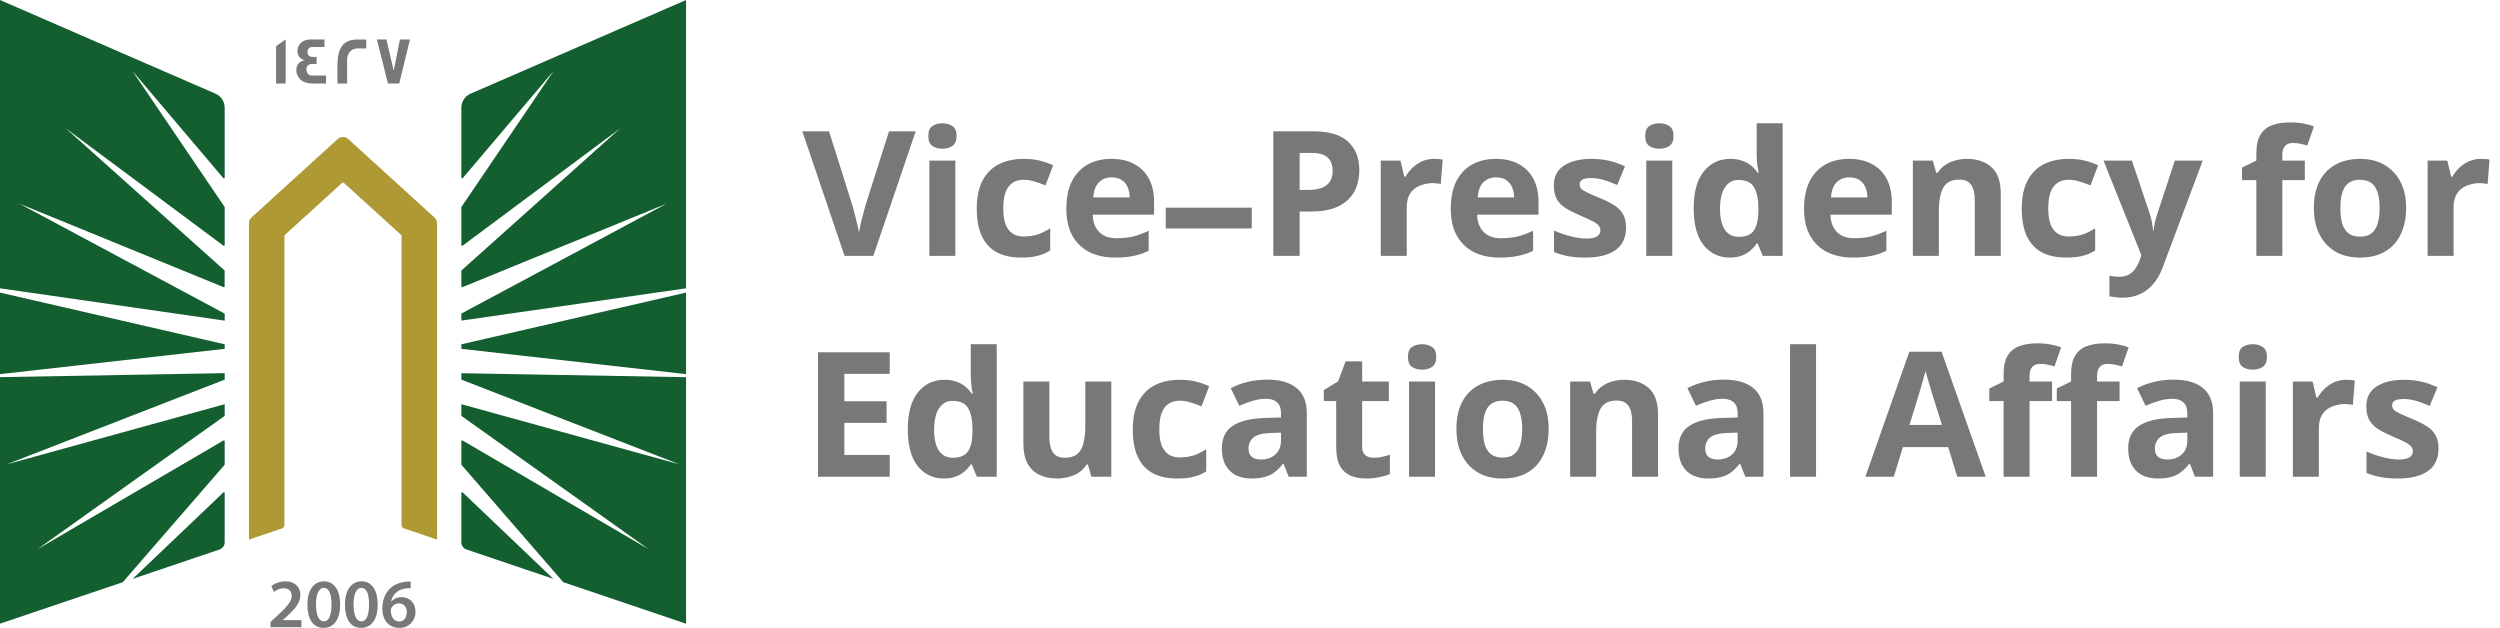 <svg width="215" height="54" viewBox="0 0 215 54" fill="none" xmlns="http://www.w3.org/2000/svg">
<path d="M19.323 32.647L0.577 39.931L19.323 34.762V35.732C19.323 35.752 19.311 35.773 19.295 35.785L3.213 47.236L19.222 37.88C19.266 37.856 19.323 37.884 19.323 37.936V39.939C19.323 39.939 19.32 39.972 19.308 39.984L10.56 50.068L0 53.635V32.434L19.323 32.091V32.647ZM19.21 42.349C19.251 42.309 19.323 42.337 19.323 42.397V46.636C19.323 46.918 19.14 47.168 18.872 47.26L11.41 49.782L19.21 42.349ZM19.323 29.61V30L0 32.176V25.162L19.323 29.61ZM18.535 8.058C19.011 8.267 19.323 8.739 19.323 9.257V15.279C19.323 15.339 19.247 15.367 19.206 15.319L11.382 6.091L19.311 17.789C19.313 17.791 19.323 17.813 19.323 17.825V21.079C19.323 21.131 19.262 21.163 19.218 21.13L5.66 11.039L19.3 23.247C19.302 23.249 19.319 23.275 19.319 23.294V24.634C19.319 24.682 19.271 24.711 19.227 24.695L1.676 17.519L19.323 26.971V27.575L0 24.795V0.001L18.535 8.058Z" fill="#135F30"/>
<path d="M37.586 19.188V46.403L34.756 45.446C34.621 45.402 34.532 45.277 34.532 45.136V20.294C34.532 20.258 34.516 20.222 34.487 20.198L29.587 15.741C29.538 15.697 29.457 15.697 29.408 15.741L24.508 20.198C24.48 20.222 24.464 20.258 24.464 20.294V45.136C24.464 45.277 24.374 45.402 24.24 45.446L21.41 46.403V19.188C21.41 19.003 21.487 18.83 21.625 18.705L29.046 11.952C29.299 11.723 29.689 11.723 29.941 11.952L37.366 18.705C37.505 18.83 37.582 19.003 37.582 19.188H37.586Z" fill="#AF9934"/>
<path d="M59.001 32.438V53.639L48.44 50.068L39.693 39.984C39.681 39.972 39.676 39.939 39.676 39.939V37.936C39.676 37.884 39.733 37.856 39.778 37.88L55.788 47.236L39.705 35.785C39.688 35.773 39.676 35.752 39.676 35.732V34.762L58.422 39.931L39.676 32.647V32.096L59.001 32.438ZM39.791 42.349L47.589 49.782L40.127 47.26C39.859 47.168 39.676 46.918 39.676 46.636V42.397C39.676 42.337 39.75 42.309 39.791 42.349ZM59.001 32.176L39.676 30V29.61L59.001 25.162V32.176ZM59.001 24.795L39.676 27.571V26.967L57.325 17.515L39.77 24.695C39.725 24.711 39.676 24.683 39.676 24.634V23.294C39.677 23.274 39.697 23.247 39.697 23.247L53.335 11.039L39.782 21.13C39.737 21.163 39.676 21.131 39.676 21.079V17.825C39.676 17.814 39.686 17.792 39.688 17.789L47.618 6.091L39.794 15.319C39.754 15.367 39.677 15.339 39.676 15.279V9.257C39.676 8.738 39.99 8.267 40.465 8.058L59.001 0.001V24.795Z" fill="#135F30"/>
<path d="M35.321 50.012V50.583C35.213 50.58 35.097 50.583 34.95 50.599C34.129 50.695 33.735 51.19 33.637 51.728H33.654C33.845 51.511 34.142 51.358 34.536 51.358C35.211 51.359 35.736 51.834 35.736 52.618C35.735 53.358 35.186 54.002 34.353 54.002C33.401 54.002 32.877 53.289 32.877 52.332C32.877 51.588 33.149 50.981 33.556 50.599C33.914 50.261 34.389 50.072 34.947 50.027C35.109 50.007 35.231 50.008 35.321 50.012ZM27.866 49.995C28.781 49.995 29.253 50.832 29.253 51.97C29.253 53.217 28.761 53.997 27.822 53.997C26.882 53.997 26.439 53.184 26.435 52.006C26.435 50.803 26.952 49.995 27.866 49.995ZM31.096 49.995C32.011 49.995 32.483 50.832 32.483 51.97C32.483 53.217 31.99 53.997 31.051 53.997C30.112 53.997 29.668 53.184 29.664 52.006C29.664 50.803 30.181 49.995 31.096 49.995ZM24.541 49.995C25.407 49.995 25.834 50.535 25.834 51.17C25.834 51.85 25.342 52.397 24.654 53.024L24.317 53.317V53.33H25.923V53.938H23.272L23.264 53.933V53.486L23.728 53.06C24.647 52.22 25.081 51.753 25.085 51.242C25.085 50.892 24.898 50.591 24.386 50.591C24.041 50.591 23.748 50.763 23.553 50.912L23.337 50.394C23.618 50.172 24.045 49.995 24.541 49.995ZM34.3 51.89C34.02 51.89 33.771 52.059 33.657 52.292C33.629 52.348 33.609 52.421 33.609 52.522C33.621 53.032 33.865 53.45 34.345 53.45C34.727 53.45 34.979 53.121 34.979 52.654L34.984 52.658C34.984 52.212 34.735 51.89 34.3 51.89ZM27.846 50.555C27.452 50.555 27.175 51.037 27.175 52.002L27.179 52.006C27.179 52.951 27.439 53.438 27.846 53.438C28.285 53.438 28.509 52.915 28.509 51.986C28.509 51.057 28.293 50.555 27.846 50.555ZM31.075 50.555C30.681 50.555 30.405 51.037 30.404 52.002L30.408 52.006C30.408 52.951 30.669 53.438 31.075 53.438C31.515 53.438 31.738 52.915 31.738 51.986C31.738 51.057 31.523 50.555 31.075 50.555ZM35.329 50.583L35.321 50.587V50.583C35.323 50.583 35.327 50.583 35.329 50.583Z" fill="#777978"/>
<path d="M24.569 7.181H23.744V3.967L24.569 3.392V7.181ZM27.908 4.043H26.834C26.603 4.043 26.448 4.233 26.448 4.466C26.448 4.756 26.603 4.896 26.904 4.896C26.921 4.896 26.973 4.896 27.07 4.892H27.229V5.508C27.229 5.508 27.164 5.508 27.062 5.5H26.883C26.534 5.5 26.354 5.653 26.354 5.958C26.354 6.264 26.525 6.498 26.842 6.498H28.041V7.173L28.038 7.181H26.875C26.257 7.181 25.834 6.964 25.61 6.534C25.529 6.377 25.484 6.204 25.484 6.023C25.484 5.576 25.733 5.274 26.188 5.19C26.123 5.166 26.025 5.118 25.903 5.053C25.683 4.888 25.578 4.667 25.578 4.381C25.578 4.205 25.627 4.04 25.716 3.887C25.912 3.557 26.269 3.392 26.786 3.392H27.908V4.043ZM30.758 3.396C31.226 3.396 31.47 3.396 31.502 3.404V4.161H31.498C31.498 4.161 31.437 4.168 31.328 4.168C31.21 4.168 31.035 4.161 30.807 4.161C30.116 4.161 29.851 4.655 29.851 5.158V7.181H29.018V5.705C29.018 4.204 29.429 3.396 30.758 3.396ZM33.857 6.087L34.394 3.396H35.26L34.333 7.181H33.365L32.414 3.396H33.235L33.857 6.087Z" fill="#777978"/>
<path d="M78.751 11.292L75.106 22.002H72.63L69.001 11.292H71.296L73.305 17.667C73.346 17.777 73.4 17.982 73.471 18.282C73.55 18.572 73.63 18.882 73.71 19.212C73.79 19.532 73.846 19.802 73.876 20.022C73.906 19.802 73.956 19.532 74.025 19.212C74.106 18.882 74.186 18.572 74.266 18.282C74.346 17.982 74.4 17.777 74.43 17.667L76.456 11.292H78.751ZM82.161 13.812V22.002H79.926V13.812H82.161ZM81.051 10.602C81.381 10.602 81.666 10.682 81.906 10.842C82.146 10.992 82.266 11.277 82.266 11.697C82.266 12.107 82.146 12.392 81.906 12.552C81.666 12.712 81.381 12.792 81.051 12.792C80.711 12.792 80.421 12.712 80.181 12.552C79.951 12.392 79.836 12.107 79.836 11.697C79.836 11.277 79.951 10.992 80.181 10.842C80.421 10.682 80.711 10.602 81.051 10.602ZM87.827 22.152C87.017 22.152 86.327 22.007 85.757 21.717C85.187 21.417 84.752 20.957 84.452 20.337C84.152 19.717 84.002 18.922 84.002 17.952C84.002 16.952 84.172 16.137 84.512 15.507C84.852 14.877 85.322 14.412 85.922 14.112C86.532 13.812 87.232 13.662 88.022 13.662C88.582 13.662 89.067 13.717 89.477 13.827C89.897 13.937 90.262 14.067 90.572 14.217L89.912 15.942C89.562 15.802 89.232 15.687 88.922 15.597C88.622 15.507 88.322 15.462 88.022 15.462C87.632 15.462 87.307 15.557 87.047 15.747C86.787 15.927 86.592 16.202 86.462 16.572C86.342 16.932 86.282 17.387 86.282 17.937C86.282 18.477 86.347 18.927 86.477 19.287C86.617 19.637 86.817 19.902 87.077 20.082C87.337 20.252 87.652 20.337 88.022 20.337C88.492 20.337 88.907 20.277 89.267 20.157C89.627 20.027 89.977 19.852 90.317 19.632V21.537C89.977 21.757 89.617 21.912 89.237 22.002C88.867 22.102 88.397 22.152 87.827 22.152ZM95.577 13.662C96.337 13.662 96.987 13.807 97.527 14.097C98.077 14.387 98.502 14.807 98.802 15.357C99.102 15.907 99.252 16.582 99.252 17.382V18.462H93.972C93.992 19.092 94.177 19.587 94.527 19.947C94.887 20.307 95.382 20.487 96.012 20.487C96.542 20.487 97.022 20.437 97.452 20.337C97.882 20.227 98.327 20.062 98.787 19.842V21.567C98.387 21.767 97.962 21.912 97.512 22.002C97.072 22.102 96.537 22.152 95.907 22.152C95.087 22.152 94.362 22.002 93.732 21.702C93.102 21.392 92.607 20.927 92.247 20.307C91.887 19.687 91.707 18.907 91.707 17.967C91.707 17.007 91.867 16.212 92.187 15.582C92.517 14.942 92.972 14.462 93.552 14.142C94.132 13.822 94.807 13.662 95.577 13.662ZM95.592 15.252C95.162 15.252 94.802 15.392 94.512 15.672C94.232 15.952 94.067 16.387 94.017 16.977H97.152C97.152 16.647 97.092 16.352 96.972 16.092C96.862 15.832 96.692 15.627 96.462 15.477C96.232 15.327 95.942 15.252 95.592 15.252ZM107.649 19.647H100.254V17.862H107.649V19.647ZM112.926 11.292C114.306 11.292 115.311 11.592 115.941 12.192C116.581 12.782 116.901 13.597 116.901 14.637C116.901 15.107 116.831 15.557 116.691 15.987C116.551 16.407 116.316 16.787 115.986 17.127C115.666 17.457 115.241 17.717 114.711 17.907C114.181 18.097 113.526 18.192 112.746 18.192H111.771V22.002H109.506V11.292H112.926ZM112.806 13.152H111.771V16.332H112.521C112.951 16.332 113.321 16.277 113.631 16.167C113.941 16.057 114.181 15.882 114.351 15.642C114.521 15.402 114.606 15.092 114.606 14.712C114.606 14.182 114.461 13.792 114.171 13.542C113.881 13.282 113.426 13.152 112.806 13.152ZM123.32 13.662C123.43 13.662 123.56 13.667 123.71 13.677C123.86 13.687 123.98 13.702 124.07 13.722L123.905 15.822C123.835 15.802 123.73 15.787 123.59 15.777C123.46 15.757 123.345 15.747 123.245 15.747C122.955 15.747 122.675 15.787 122.405 15.867C122.135 15.937 121.89 16.052 121.67 16.212C121.46 16.372 121.29 16.587 121.16 16.857C121.04 17.117 120.98 17.442 120.98 17.832V22.002H118.745V13.812H120.44L120.77 15.192H120.875C121.035 14.912 121.235 14.657 121.475 14.427C121.715 14.197 121.99 14.012 122.3 13.872C122.62 13.732 122.96 13.662 123.32 13.662ZM128.638 13.662C129.398 13.662 130.048 13.807 130.588 14.097C131.138 14.387 131.563 14.807 131.863 15.357C132.163 15.907 132.313 16.582 132.313 17.382V18.462H127.033C127.053 19.092 127.238 19.587 127.588 19.947C127.948 20.307 128.443 20.487 129.073 20.487C129.603 20.487 130.083 20.437 130.513 20.337C130.943 20.227 131.388 20.062 131.848 19.842V21.567C131.448 21.767 131.023 21.912 130.573 22.002C130.133 22.102 129.598 22.152 128.968 22.152C128.148 22.152 127.423 22.002 126.793 21.702C126.163 21.392 125.668 20.927 125.308 20.307C124.948 19.687 124.768 18.907 124.768 17.967C124.768 17.007 124.928 16.212 125.248 15.582C125.578 14.942 126.033 14.462 126.613 14.142C127.193 13.822 127.868 13.662 128.638 13.662ZM128.653 15.252C128.223 15.252 127.863 15.392 127.573 15.672C127.293 15.952 127.128 16.387 127.078 16.977H130.213C130.213 16.647 130.153 16.352 130.033 16.092C129.923 15.832 129.753 15.627 129.523 15.477C129.293 15.327 129.003 15.252 128.653 15.252ZM139.841 19.572C139.841 20.122 139.711 20.592 139.451 20.982C139.191 21.362 138.801 21.652 138.281 21.852C137.761 22.052 137.116 22.152 136.346 22.152C135.776 22.152 135.286 22.112 134.876 22.032C134.466 21.962 134.056 21.842 133.646 21.672V19.827C134.086 20.027 134.561 20.192 135.071 20.322C135.581 20.452 136.031 20.517 136.421 20.517C136.861 20.517 137.171 20.452 137.351 20.322C137.541 20.192 137.636 20.022 137.636 19.812C137.636 19.672 137.596 19.547 137.516 19.437C137.446 19.327 137.286 19.202 137.036 19.062C136.786 18.922 136.396 18.742 135.866 18.522C135.356 18.302 134.936 18.087 134.606 17.877C134.276 17.657 134.031 17.397 133.871 17.097C133.711 16.787 133.631 16.402 133.631 15.942C133.631 15.182 133.926 14.612 134.516 14.232C135.106 13.852 135.891 13.662 136.871 13.662C137.381 13.662 137.866 13.712 138.326 13.812C138.786 13.912 139.261 14.077 139.751 14.307L139.076 15.912C138.806 15.792 138.546 15.687 138.296 15.597C138.046 15.507 137.801 15.437 137.561 15.387C137.331 15.337 137.091 15.312 136.841 15.312C136.511 15.312 136.261 15.357 136.091 15.447C135.931 15.537 135.851 15.672 135.851 15.852C135.851 15.982 135.891 16.102 135.971 16.212C136.061 16.312 136.226 16.422 136.466 16.542C136.716 16.662 137.081 16.822 137.561 17.022C138.031 17.212 138.436 17.412 138.776 17.622C139.116 17.822 139.376 18.077 139.556 18.387C139.746 18.687 139.841 19.082 139.841 19.572ZM143.817 13.812V22.002H141.582V13.812H143.817ZM142.707 10.602C143.037 10.602 143.322 10.682 143.562 10.842C143.802 10.992 143.922 11.277 143.922 11.697C143.922 12.107 143.802 12.392 143.562 12.552C143.322 12.712 143.037 12.792 142.707 12.792C142.367 12.792 142.077 12.712 141.837 12.552C141.607 12.392 141.492 12.107 141.492 11.697C141.492 11.277 141.607 10.992 141.837 10.842C142.077 10.682 142.367 10.602 142.707 10.602ZM148.747 22.152C147.837 22.152 147.092 21.797 146.512 21.087C145.942 20.367 145.657 19.312 145.657 17.922C145.657 16.522 145.947 15.462 146.527 14.742C147.107 14.022 147.867 13.662 148.807 13.662C149.197 13.662 149.542 13.717 149.842 13.827C150.142 13.927 150.397 14.067 150.607 14.247C150.827 14.427 151.012 14.632 151.162 14.862H151.237C151.207 14.702 151.172 14.472 151.132 14.172C151.092 13.862 151.072 13.547 151.072 13.227V10.602H153.307V22.002H151.597L151.162 20.937H151.072C150.932 21.157 150.752 21.362 150.532 21.552C150.322 21.732 150.072 21.877 149.782 21.987C149.492 22.097 149.147 22.152 148.747 22.152ZM149.527 20.367C150.147 20.367 150.582 20.187 150.832 19.827C151.082 19.457 151.212 18.907 151.222 18.177V17.937C151.222 17.137 151.097 16.527 150.847 16.107C150.607 15.687 150.157 15.477 149.497 15.477C149.007 15.477 148.622 15.692 148.342 16.122C148.062 16.542 147.922 17.152 147.922 17.952C147.922 18.752 148.062 19.357 148.342 19.767C148.622 20.167 149.017 20.367 149.527 20.367ZM159.019 13.662C159.779 13.662 160.429 13.807 160.969 14.097C161.519 14.387 161.944 14.807 162.244 15.357C162.544 15.907 162.694 16.582 162.694 17.382V18.462H157.414C157.434 19.092 157.619 19.587 157.969 19.947C158.329 20.307 158.824 20.487 159.454 20.487C159.984 20.487 160.464 20.437 160.894 20.337C161.324 20.227 161.769 20.062 162.229 19.842V21.567C161.829 21.767 161.404 21.912 160.954 22.002C160.514 22.102 159.979 22.152 159.349 22.152C158.529 22.152 157.804 22.002 157.174 21.702C156.544 21.392 156.049 20.927 155.689 20.307C155.329 19.687 155.149 18.907 155.149 17.967C155.149 17.007 155.309 16.212 155.629 15.582C155.959 14.942 156.414 14.462 156.994 14.142C157.574 13.822 158.249 13.662 159.019 13.662ZM159.034 15.252C158.604 15.252 158.244 15.392 157.954 15.672C157.674 15.952 157.509 16.387 157.459 16.977H160.594C160.594 16.647 160.534 16.352 160.414 16.092C160.304 15.832 160.134 15.627 159.904 15.477C159.674 15.327 159.384 15.252 159.034 15.252ZM169.156 13.662C170.036 13.662 170.741 13.902 171.271 14.382C171.801 14.852 172.066 15.612 172.066 16.662V22.002H169.831V17.217C169.831 16.627 169.726 16.187 169.516 15.897C169.306 15.597 168.971 15.447 168.511 15.447C167.831 15.447 167.366 15.682 167.116 16.152C166.866 16.612 166.741 17.277 166.741 18.147V22.002H164.506V13.812H166.216L166.516 14.862H166.636C166.816 14.582 167.036 14.357 167.296 14.187C167.556 14.007 167.846 13.877 168.166 13.797C168.486 13.707 168.816 13.662 169.156 13.662ZM177.695 22.152C176.885 22.152 176.195 22.007 175.625 21.717C175.055 21.417 174.62 20.957 174.32 20.337C174.02 19.717 173.87 18.922 173.87 17.952C173.87 16.952 174.04 16.137 174.38 15.507C174.72 14.877 175.19 14.412 175.79 14.112C176.4 13.812 177.1 13.662 177.89 13.662C178.45 13.662 178.935 13.717 179.345 13.827C179.765 13.937 180.13 14.067 180.44 14.217L179.78 15.942C179.43 15.802 179.1 15.687 178.79 15.597C178.49 15.507 178.19 15.462 177.89 15.462C177.5 15.462 177.175 15.557 176.915 15.747C176.655 15.927 176.46 16.202 176.33 16.572C176.21 16.932 176.15 17.387 176.15 17.937C176.15 18.477 176.215 18.927 176.345 19.287C176.485 19.637 176.685 19.902 176.945 20.082C177.205 20.252 177.52 20.337 177.89 20.337C178.36 20.337 178.775 20.277 179.135 20.157C179.495 20.027 179.845 19.852 180.185 19.632V21.537C179.845 21.757 179.485 21.912 179.105 22.002C178.735 22.102 178.265 22.152 177.695 22.152ZM180.9 13.812H183.345L184.89 18.417C184.94 18.567 184.98 18.717 185.01 18.867C185.05 19.017 185.08 19.172 185.1 19.332C185.13 19.492 185.15 19.662 185.16 19.842H185.205C185.235 19.582 185.275 19.337 185.325 19.107C185.385 18.867 185.45 18.637 185.52 18.417L187.035 13.812H189.435L185.97 23.052C185.76 23.612 185.485 24.082 185.145 24.462C184.815 24.842 184.43 25.127 183.99 25.317C183.55 25.507 183.07 25.602 182.55 25.602C182.3 25.602 182.08 25.587 181.89 25.557C181.71 25.537 181.55 25.512 181.41 25.482V23.712C181.52 23.732 181.65 23.752 181.8 23.772C181.96 23.792 182.125 23.802 182.295 23.802C182.605 23.802 182.87 23.737 183.09 23.607C183.32 23.477 183.51 23.297 183.66 23.067C183.81 22.847 183.93 22.607 184.02 22.347L184.155 21.942L180.9 13.812ZM198.216 15.492H196.281V22.002H194.046V15.492H192.816V14.412L194.046 13.812V13.212C194.046 12.512 194.161 11.972 194.391 11.592C194.631 11.202 194.966 10.927 195.396 10.767C195.836 10.607 196.351 10.527 196.941 10.527C197.381 10.527 197.776 10.562 198.126 10.632C198.486 10.702 198.776 10.782 198.996 10.872L198.426 12.507C198.256 12.457 198.071 12.412 197.871 12.372C197.671 12.322 197.441 12.297 197.181 12.297C196.871 12.297 196.641 12.392 196.491 12.582C196.351 12.772 196.281 13.012 196.281 13.302V13.812H198.216V15.492ZM206.927 17.892C206.927 18.572 206.832 19.177 206.642 19.707C206.462 20.237 206.197 20.687 205.847 21.057C205.507 21.417 205.092 21.692 204.602 21.882C204.112 22.062 203.557 22.152 202.937 22.152C202.367 22.152 201.837 22.062 201.347 21.882C200.867 21.692 200.452 21.417 200.102 21.057C199.752 20.687 199.477 20.237 199.277 19.707C199.087 19.177 198.992 18.572 198.992 17.892C198.992 16.982 199.152 16.217 199.472 15.597C199.792 14.967 200.252 14.487 200.852 14.157C201.452 13.827 202.162 13.662 202.982 13.662C203.752 13.662 204.432 13.827 205.022 14.157C205.612 14.487 206.077 14.967 206.417 15.597C206.757 16.217 206.927 16.982 206.927 17.892ZM201.272 17.892C201.272 18.432 201.327 18.887 201.437 19.257C201.557 19.617 201.742 19.892 201.992 20.082C202.242 20.262 202.567 20.352 202.967 20.352C203.367 20.352 203.687 20.262 203.927 20.082C204.177 19.892 204.357 19.617 204.467 19.257C204.587 18.887 204.647 18.432 204.647 17.892C204.647 17.352 204.587 16.902 204.467 16.542C204.357 16.182 204.177 15.912 203.927 15.732C203.677 15.552 203.352 15.462 202.952 15.462C202.362 15.462 201.932 15.667 201.662 16.077C201.402 16.477 201.272 17.082 201.272 17.892ZM213.349 13.662C213.459 13.662 213.589 13.667 213.739 13.677C213.889 13.687 214.009 13.702 214.099 13.722L213.934 15.822C213.864 15.802 213.759 15.787 213.619 15.777C213.489 15.757 213.374 15.747 213.274 15.747C212.984 15.747 212.704 15.787 212.434 15.867C212.164 15.937 211.919 16.052 211.699 16.212C211.489 16.372 211.319 16.587 211.189 16.857C211.069 17.117 211.009 17.442 211.009 17.832V22.002H208.774V13.812H210.469L210.799 15.192H210.904C211.064 14.912 211.264 14.657 211.504 14.427C211.744 14.197 212.019 14.012 212.329 13.872C212.649 13.732 212.989 13.662 213.349 13.662Z" fill="#777978"/>
<path d="M76.516 41.002H70.35V30.292H76.516V32.152H72.615V34.507H76.246V36.367H72.615V39.127H76.516V41.002ZM81.159 41.152C80.249 41.152 79.504 40.797 78.924 40.087C78.354 39.367 78.069 38.312 78.069 36.922C78.069 35.522 78.359 34.462 78.939 33.742C79.519 33.022 80.279 32.662 81.219 32.662C81.609 32.662 81.954 32.717 82.254 32.827C82.554 32.927 82.809 33.067 83.019 33.247C83.239 33.427 83.424 33.632 83.574 33.862H83.649C83.619 33.702 83.584 33.472 83.544 33.172C83.504 32.862 83.484 32.547 83.484 32.227V29.602H85.719V41.002H84.009L83.574 39.937H83.484C83.344 40.157 83.164 40.362 82.944 40.552C82.734 40.732 82.484 40.877 82.194 40.987C81.904 41.097 81.559 41.152 81.159 41.152ZM81.939 39.367C82.559 39.367 82.994 39.187 83.244 38.827C83.494 38.457 83.624 37.907 83.634 37.177V36.937C83.634 36.137 83.509 35.527 83.259 35.107C83.019 34.687 82.569 34.477 81.909 34.477C81.419 34.477 81.034 34.692 80.754 35.122C80.474 35.542 80.334 36.152 80.334 36.952C80.334 37.752 80.474 38.357 80.754 38.767C81.034 39.167 81.429 39.367 81.939 39.367ZM95.571 32.812V41.002H93.861L93.561 39.952H93.441C93.271 40.232 93.051 40.462 92.781 40.642C92.521 40.812 92.231 40.937 91.911 41.017C91.591 41.107 91.261 41.152 90.921 41.152C90.341 41.152 89.831 41.047 89.391 40.837C88.951 40.627 88.611 40.302 88.371 39.862C88.131 39.422 88.011 38.852 88.011 38.152V32.812H90.246V37.597C90.246 38.177 90.351 38.617 90.561 38.917C90.771 39.217 91.106 39.367 91.566 39.367C92.026 39.367 92.381 39.262 92.631 39.052C92.891 38.842 93.071 38.537 93.171 38.137C93.281 37.737 93.336 37.247 93.336 36.667V32.812H95.571ZM101.245 41.152C100.435 41.152 99.745 41.007 99.175 40.717C98.605 40.417 98.17 39.957 97.87 39.337C97.57 38.717 97.42 37.922 97.42 36.952C97.42 35.952 97.59 35.137 97.93 34.507C98.27 33.877 98.74 33.412 99.34 33.112C99.95 32.812 100.65 32.662 101.44 32.662C102 32.662 102.485 32.717 102.895 32.827C103.315 32.937 103.68 33.067 103.99 33.217L103.33 34.942C102.98 34.802 102.65 34.687 102.34 34.597C102.04 34.507 101.74 34.462 101.44 34.462C101.05 34.462 100.725 34.557 100.465 34.747C100.205 34.927 100.01 35.202 99.88 35.572C99.76 35.932 99.7 36.387 99.7 36.937C99.7 37.477 99.765 37.927 99.895 38.287C100.035 38.637 100.235 38.902 100.495 39.082C100.755 39.252 101.07 39.337 101.44 39.337C101.91 39.337 102.325 39.277 102.685 39.157C103.045 39.027 103.395 38.852 103.735 38.632V40.537C103.395 40.757 103.035 40.912 102.655 41.002C102.285 41.102 101.815 41.152 101.245 41.152ZM108.98 32.647C110.08 32.647 110.92 32.887 111.5 33.367C112.09 33.837 112.385 34.562 112.385 35.542V41.002H110.825L110.39 39.892H110.33C110.1 40.182 109.86 40.422 109.61 40.612C109.37 40.802 109.09 40.937 108.77 41.017C108.46 41.107 108.075 41.152 107.615 41.152C107.135 41.152 106.7 41.062 106.31 40.882C105.93 40.692 105.63 40.407 105.41 40.027C105.19 39.637 105.08 39.147 105.08 38.557C105.08 37.687 105.385 37.047 105.995 36.637C106.605 36.217 107.52 35.987 108.74 35.947L110.165 35.902V35.542C110.165 35.112 110.05 34.797 109.82 34.597C109.6 34.397 109.29 34.297 108.89 34.297C108.49 34.297 108.1 34.357 107.72 34.477C107.34 34.587 106.96 34.727 106.58 34.897L105.845 33.382C106.285 33.152 106.77 32.972 107.3 32.842C107.84 32.712 108.4 32.647 108.98 32.647ZM109.295 37.237C108.575 37.257 108.075 37.387 107.795 37.627C107.515 37.867 107.375 38.182 107.375 38.572C107.375 38.912 107.475 39.157 107.675 39.307C107.875 39.447 108.135 39.517 108.455 39.517C108.935 39.517 109.34 39.377 109.67 39.097C110 38.807 110.165 38.402 110.165 37.882V37.207L109.295 37.237ZM118.122 39.367C118.372 39.367 118.612 39.342 118.842 39.292C119.072 39.242 119.302 39.182 119.532 39.112V40.777C119.292 40.877 118.992 40.962 118.632 41.032C118.282 41.112 117.897 41.152 117.477 41.152C116.987 41.152 116.547 41.072 116.157 40.912C115.777 40.752 115.472 40.477 115.242 40.087C115.022 39.687 114.912 39.137 114.912 38.437V34.492H113.847V33.547L115.077 32.797L115.722 31.072H117.147V32.812H119.442V34.492H117.147V38.437C117.147 38.747 117.237 38.982 117.417 39.142C117.597 39.292 117.832 39.367 118.122 39.367ZM123.411 32.812V41.002H121.176V32.812H123.411ZM122.301 29.602C122.631 29.602 122.916 29.682 123.156 29.842C123.396 29.992 123.516 30.277 123.516 30.697C123.516 31.107 123.396 31.392 123.156 31.552C122.916 31.712 122.631 31.792 122.301 31.792C121.961 31.792 121.671 31.712 121.431 31.552C121.201 31.392 121.086 31.107 121.086 30.697C121.086 30.277 121.201 29.992 121.431 29.842C121.671 29.682 121.961 29.602 122.301 29.602ZM133.187 36.892C133.187 37.572 133.092 38.177 132.902 38.707C132.722 39.237 132.457 39.687 132.107 40.057C131.767 40.417 131.352 40.692 130.862 40.882C130.372 41.062 129.817 41.152 129.197 41.152C128.627 41.152 128.097 41.062 127.607 40.882C127.127 40.692 126.712 40.417 126.362 40.057C126.012 39.687 125.737 39.237 125.537 38.707C125.347 38.177 125.252 37.572 125.252 36.892C125.252 35.982 125.412 35.217 125.732 34.597C126.052 33.967 126.512 33.487 127.112 33.157C127.712 32.827 128.422 32.662 129.242 32.662C130.012 32.662 130.692 32.827 131.282 33.157C131.872 33.487 132.337 33.967 132.677 34.597C133.017 35.217 133.187 35.982 133.187 36.892ZM127.532 36.892C127.532 37.432 127.587 37.887 127.697 38.257C127.817 38.617 128.002 38.892 128.252 39.082C128.502 39.262 128.827 39.352 129.227 39.352C129.627 39.352 129.947 39.262 130.187 39.082C130.437 38.892 130.617 38.617 130.727 38.257C130.847 37.887 130.907 37.432 130.907 36.892C130.907 36.352 130.847 35.902 130.727 35.542C130.617 35.182 130.437 34.912 130.187 34.732C129.937 34.552 129.612 34.462 129.212 34.462C128.622 34.462 128.192 34.667 127.922 35.077C127.662 35.477 127.532 36.082 127.532 36.892ZM139.684 32.662C140.564 32.662 141.269 32.902 141.799 33.382C142.329 33.852 142.594 34.612 142.594 35.662V41.002H140.359V36.217C140.359 35.627 140.254 35.187 140.044 34.897C139.834 34.597 139.499 34.447 139.039 34.447C138.359 34.447 137.894 34.682 137.644 35.152C137.394 35.612 137.269 36.277 137.269 37.147V41.002H135.034V32.812H136.744L137.044 33.862H137.164C137.344 33.582 137.564 33.357 137.824 33.187C138.084 33.007 138.374 32.877 138.694 32.797C139.014 32.707 139.344 32.662 139.684 32.662ZM148.252 32.647C149.352 32.647 150.192 32.887 150.772 33.367C151.362 33.837 151.657 34.562 151.657 35.542V41.002H150.097L149.662 39.892H149.602C149.372 40.182 149.132 40.422 148.882 40.612C148.642 40.802 148.362 40.937 148.042 41.017C147.732 41.107 147.347 41.152 146.887 41.152C146.407 41.152 145.972 41.062 145.582 40.882C145.202 40.692 144.902 40.407 144.682 40.027C144.462 39.637 144.352 39.147 144.352 38.557C144.352 37.687 144.657 37.047 145.267 36.637C145.877 36.217 146.792 35.987 148.012 35.947L149.437 35.902V35.542C149.437 35.112 149.322 34.797 149.092 34.597C148.872 34.397 148.562 34.297 148.162 34.297C147.762 34.297 147.372 34.357 146.992 34.477C146.612 34.587 146.232 34.727 145.852 34.897L145.117 33.382C145.557 33.152 146.042 32.972 146.572 32.842C147.112 32.712 147.672 32.647 148.252 32.647ZM148.567 37.237C147.847 37.257 147.347 37.387 147.067 37.627C146.787 37.867 146.647 38.182 146.647 38.572C146.647 38.912 146.747 39.157 146.947 39.307C147.147 39.447 147.407 39.517 147.727 39.517C148.207 39.517 148.612 39.377 148.942 39.097C149.272 38.807 149.437 38.402 149.437 37.882V37.207L148.567 37.237ZM156.18 41.002H153.945V29.602H156.18V41.002ZM168.326 41.002L167.546 38.452H163.646L162.866 41.002H160.421L164.201 30.247H166.976L170.771 41.002H168.326ZM166.226 34.057C166.176 33.887 166.111 33.672 166.031 33.412C165.951 33.152 165.871 32.887 165.791 32.617C165.711 32.347 165.646 32.112 165.596 31.912C165.546 32.112 165.476 32.362 165.386 32.662C165.306 32.952 165.226 33.232 165.146 33.502C165.076 33.762 165.021 33.947 164.981 34.057L164.216 36.547H167.006L166.226 34.057ZM176.478 34.492H174.543V41.002H172.308V34.492H171.078V33.412L172.308 32.812V32.212C172.308 31.512 172.423 30.972 172.653 30.592C172.893 30.202 173.228 29.927 173.658 29.767C174.098 29.607 174.613 29.527 175.203 29.527C175.643 29.527 176.038 29.562 176.388 29.632C176.748 29.702 177.038 29.782 177.258 29.872L176.688 31.507C176.518 31.457 176.333 31.412 176.133 31.372C175.933 31.322 175.703 31.297 175.443 31.297C175.133 31.297 174.903 31.392 174.753 31.582C174.613 31.772 174.543 32.012 174.543 32.302V32.812H176.478V34.492ZM182.283 34.492H180.348V41.002H178.113V34.492H176.883V33.412L178.113 32.812V32.212C178.113 31.512 178.228 30.972 178.458 30.592C178.698 30.202 179.033 29.927 179.463 29.767C179.903 29.607 180.418 29.527 181.008 29.527C181.448 29.527 181.843 29.562 182.193 29.632C182.553 29.702 182.843 29.782 183.063 29.872L182.493 31.507C182.323 31.457 182.138 31.412 181.938 31.372C181.738 31.322 181.508 31.297 181.248 31.297C180.938 31.297 180.708 31.392 180.558 31.582C180.418 31.772 180.348 32.012 180.348 32.302V32.812H182.283V34.492ZM186.924 32.647C188.024 32.647 188.864 32.887 189.444 33.367C190.034 33.837 190.329 34.562 190.329 35.542V41.002H188.769L188.334 39.892H188.274C188.044 40.182 187.804 40.422 187.554 40.612C187.314 40.802 187.034 40.937 186.714 41.017C186.404 41.107 186.019 41.152 185.559 41.152C185.079 41.152 184.644 41.062 184.254 40.882C183.874 40.692 183.574 40.407 183.354 40.027C183.134 39.637 183.024 39.147 183.024 38.557C183.024 37.687 183.329 37.047 183.939 36.637C184.549 36.217 185.464 35.987 186.684 35.947L188.109 35.902V35.542C188.109 35.112 187.994 34.797 187.764 34.597C187.544 34.397 187.234 34.297 186.834 34.297C186.434 34.297 186.044 34.357 185.664 34.477C185.284 34.587 184.904 34.727 184.524 34.897L183.789 33.382C184.229 33.152 184.714 32.972 185.244 32.842C185.784 32.712 186.344 32.647 186.924 32.647ZM187.239 37.237C186.519 37.257 186.019 37.387 185.739 37.627C185.459 37.867 185.319 38.182 185.319 38.572C185.319 38.912 185.419 39.157 185.619 39.307C185.819 39.447 186.079 39.517 186.399 39.517C186.879 39.517 187.284 39.377 187.614 39.097C187.944 38.807 188.109 38.402 188.109 37.882V37.207L187.239 37.237ZM194.852 32.812V41.002H192.617V32.812H194.852ZM193.742 29.602C194.072 29.602 194.357 29.682 194.597 29.842C194.837 29.992 194.957 30.277 194.957 30.697C194.957 31.107 194.837 31.392 194.597 31.552C194.357 31.712 194.072 31.792 193.742 31.792C193.402 31.792 193.112 31.712 192.872 31.552C192.642 31.392 192.527 31.107 192.527 30.697C192.527 30.277 192.642 29.992 192.872 29.842C193.112 29.682 193.402 29.602 193.742 29.602ZM201.762 32.662C201.872 32.662 202.002 32.667 202.152 32.677C202.302 32.687 202.422 32.702 202.512 32.722L202.347 34.822C202.277 34.802 202.172 34.787 202.032 34.777C201.902 34.757 201.787 34.747 201.687 34.747C201.397 34.747 201.117 34.787 200.847 34.867C200.577 34.937 200.332 35.052 200.112 35.212C199.902 35.372 199.732 35.587 199.602 35.857C199.482 36.117 199.422 36.442 199.422 36.832V41.002H197.187V32.812H198.882L199.212 34.192H199.317C199.477 33.912 199.677 33.657 199.917 33.427C200.157 33.197 200.432 33.012 200.742 32.872C201.062 32.732 201.402 32.662 201.762 32.662ZM209.714 38.572C209.714 39.122 209.584 39.592 209.324 39.982C209.064 40.362 208.674 40.652 208.154 40.852C207.634 41.052 206.989 41.152 206.219 41.152C205.649 41.152 205.159 41.112 204.749 41.032C204.339 40.962 203.929 40.842 203.519 40.672V38.827C203.959 39.027 204.434 39.192 204.944 39.322C205.454 39.452 205.904 39.517 206.294 39.517C206.734 39.517 207.044 39.452 207.224 39.322C207.414 39.192 207.509 39.022 207.509 38.812C207.509 38.672 207.469 38.547 207.389 38.437C207.319 38.327 207.159 38.202 206.909 38.062C206.659 37.922 206.269 37.742 205.739 37.522C205.229 37.302 204.809 37.087 204.479 36.877C204.149 36.657 203.904 36.397 203.744 36.097C203.584 35.787 203.504 35.402 203.504 34.942C203.504 34.182 203.799 33.612 204.389 33.232C204.979 32.852 205.764 32.662 206.744 32.662C207.254 32.662 207.739 32.712 208.199 32.812C208.659 32.912 209.134 33.077 209.624 33.307L208.949 34.912C208.679 34.792 208.419 34.687 208.169 34.597C207.919 34.507 207.674 34.437 207.434 34.387C207.204 34.337 206.964 34.312 206.714 34.312C206.384 34.312 206.134 34.357 205.964 34.447C205.804 34.537 205.724 34.672 205.724 34.852C205.724 34.982 205.764 35.102 205.844 35.212C205.934 35.312 206.099 35.422 206.339 35.542C206.589 35.662 206.954 35.822 207.434 36.022C207.904 36.212 208.309 36.412 208.649 36.622C208.989 36.822 209.249 37.077 209.429 37.387C209.619 37.687 209.714 38.082 209.714 38.572Z" fill="#777978"/>
</svg>
